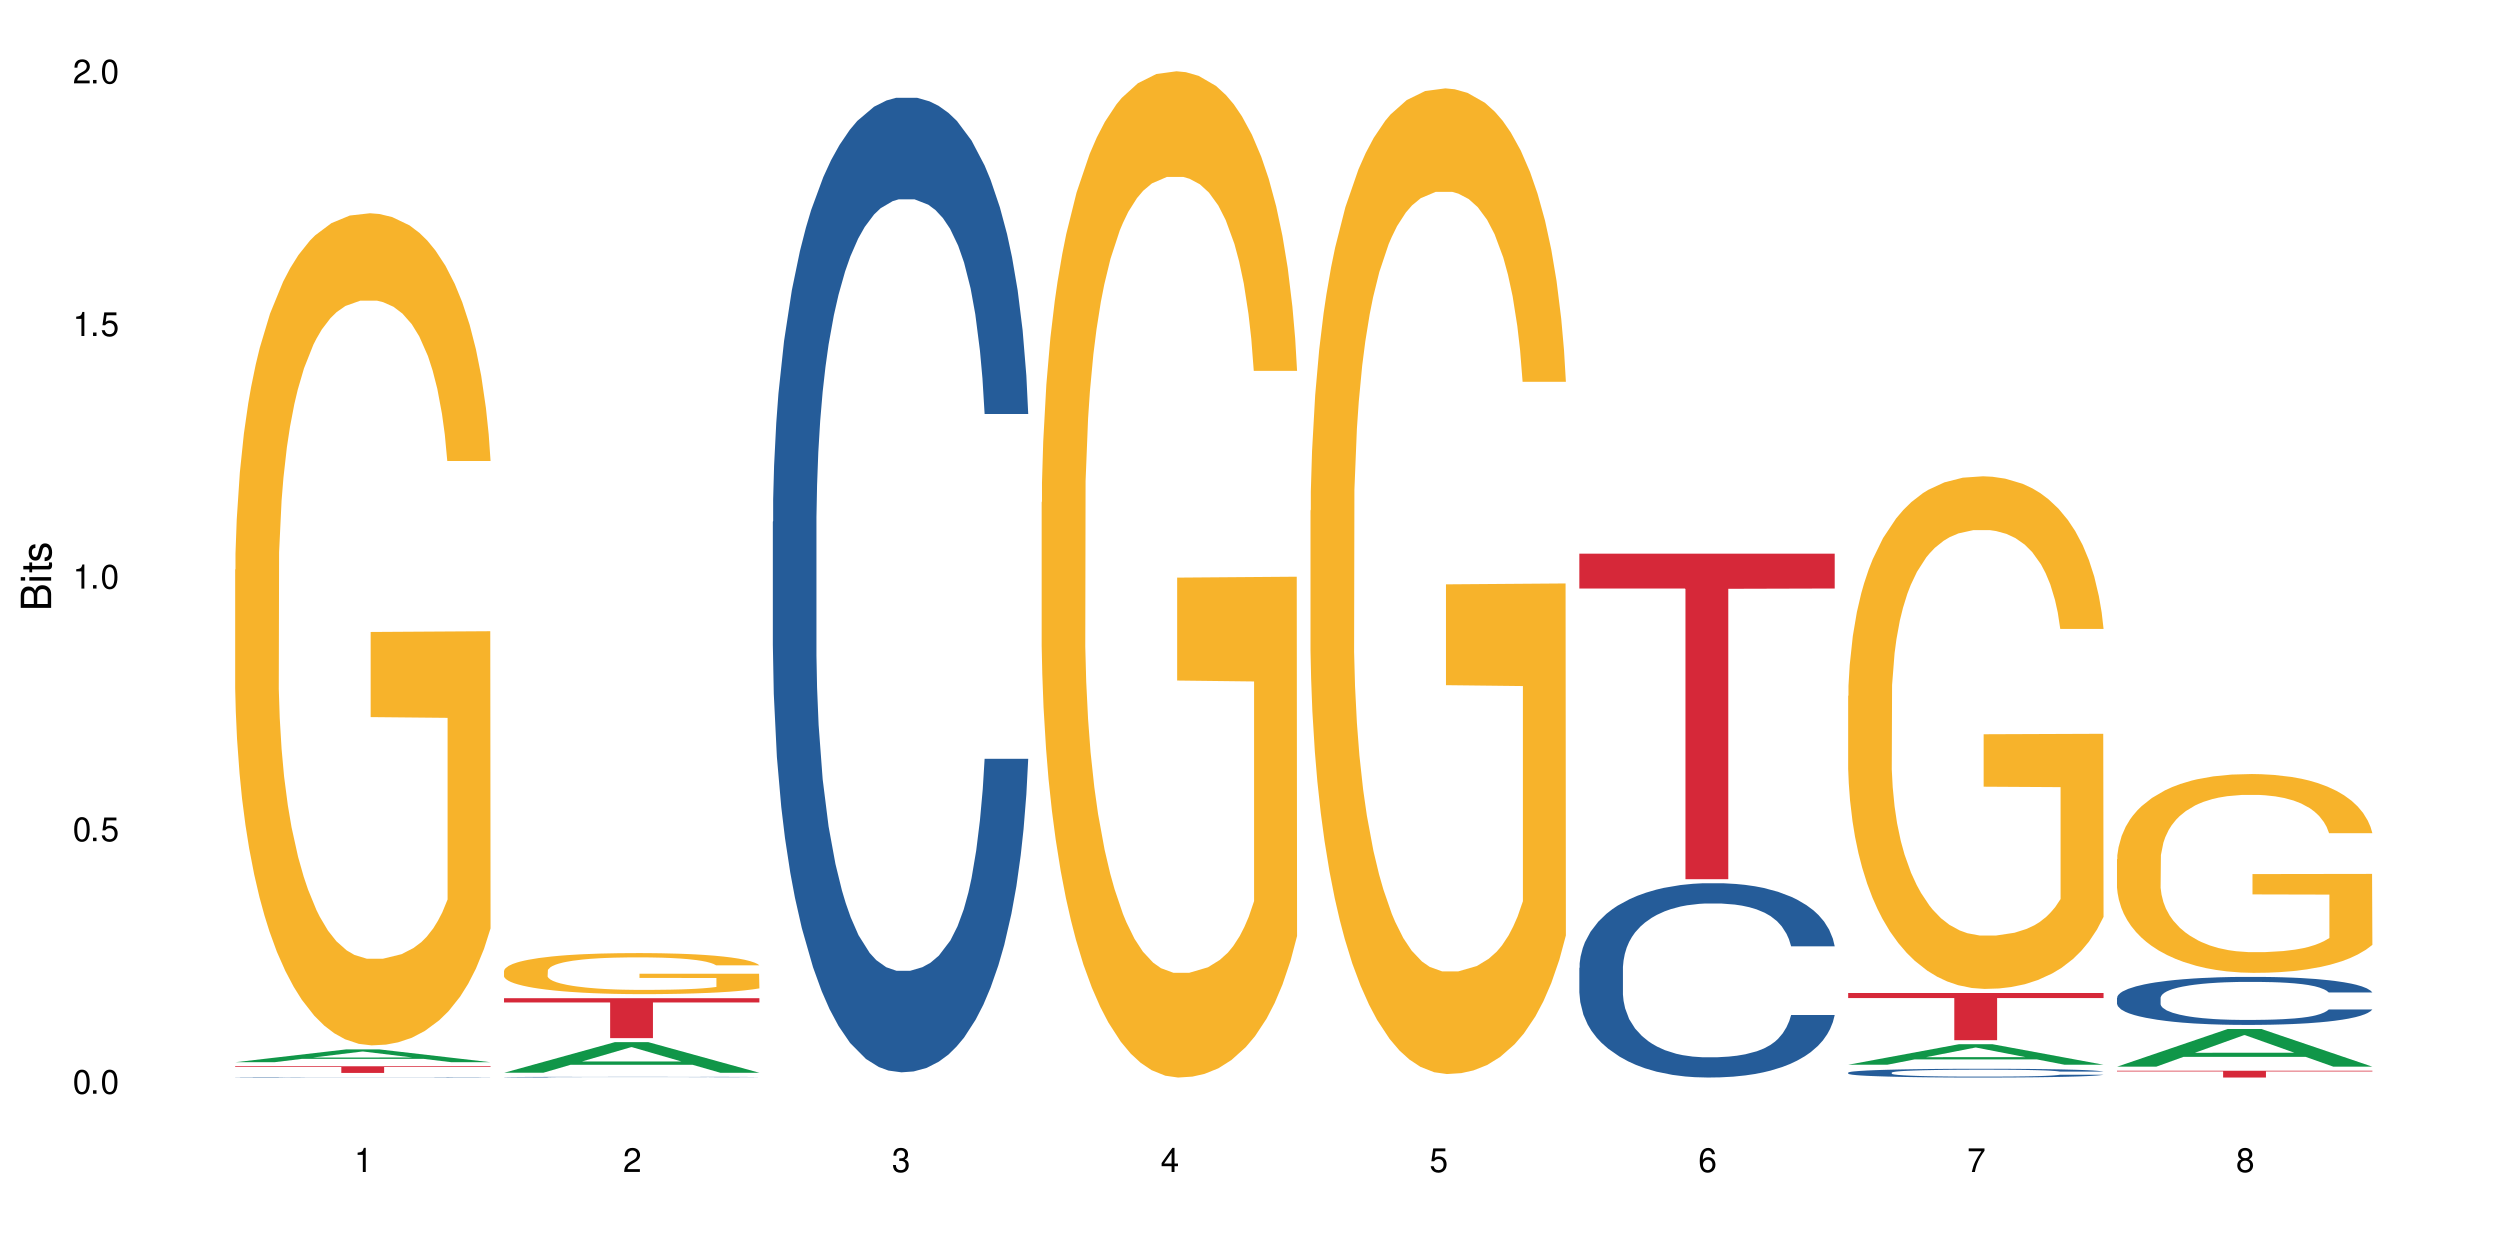 <?xml version="1.0" encoding="UTF-8"?>
<svg xmlns="http://www.w3.org/2000/svg" xmlns:xlink="http://www.w3.org/1999/xlink" width="720" height="360" viewBox="0 0 720 360">
<defs>
<g>
<g id="glyph-0-0">
</g>
<g id="glyph-0-1">
<path d="M 2.641 -6.938 C 2 -6.938 1.422 -6.656 1.078 -6.172 C 0.641 -5.562 0.406 -4.641 0.406 -3.359 C 0.406 -1.016 1.188 0.219 2.641 0.219 C 4.078 0.219 4.859 -1.016 4.859 -3.297 C 4.859 -4.641 4.656 -5.547 4.203 -6.172 C 3.844 -6.656 3.281 -6.938 2.641 -6.938 Z M 2.641 -6.188 C 3.547 -6.188 4 -5.25 4 -3.375 C 4 -1.406 3.562 -0.484 2.625 -0.484 C 1.734 -0.484 1.281 -1.438 1.281 -3.344 C 1.281 -5.25 1.734 -6.188 2.641 -6.188 Z M 2.641 -6.188 "/>
</g>
<g id="glyph-0-2">
<path d="M 1.828 -1 L 0.828 -1 L 0.828 0 L 1.828 0 Z M 1.828 -1 "/>
</g>
<g id="glyph-0-3">
<path d="M 4.562 -6.797 L 1.062 -6.797 L 0.547 -3.094 L 1.328 -3.094 C 1.719 -3.562 2.047 -3.734 2.578 -3.734 C 3.484 -3.734 4.062 -3.109 4.062 -2.094 C 4.062 -1.125 3.484 -0.531 2.578 -0.531 C 1.828 -0.531 1.375 -0.906 1.188 -1.672 L 0.328 -1.672 C 0.453 -1.109 0.547 -0.844 0.75 -0.594 C 1.125 -0.078 1.828 0.219 2.594 0.219 C 3.969 0.219 4.922 -0.781 4.922 -2.219 C 4.922 -3.562 4.031 -4.484 2.719 -4.484 C 2.25 -4.484 1.859 -4.359 1.469 -4.062 L 1.734 -5.969 L 4.562 -5.969 Z M 4.562 -6.797 "/>
</g>
<g id="glyph-0-4">
<path d="M 2.484 -4.938 L 2.484 0 L 3.328 0 L 3.328 -6.938 L 2.766 -6.938 C 2.469 -5.875 2.281 -5.734 0.984 -5.562 L 0.984 -4.938 Z M 2.484 -4.938 "/>
</g>
<g id="glyph-0-5">
<path d="M 4.859 -0.828 L 1.281 -0.828 C 1.359 -1.406 1.672 -1.781 2.5 -2.281 L 3.469 -2.828 C 4.406 -3.344 4.906 -4.062 4.906 -4.906 C 4.906 -5.484 4.672 -6.031 4.266 -6.406 C 3.859 -6.766 3.375 -6.938 2.719 -6.938 C 1.859 -6.938 1.219 -6.625 0.844 -6.031 C 0.609 -5.672 0.5 -5.234 0.484 -4.531 L 1.328 -4.531 C 1.359 -5.016 1.406 -5.281 1.531 -5.516 C 1.75 -5.938 2.188 -6.203 2.703 -6.203 C 3.469 -6.203 4.031 -5.641 4.031 -4.891 C 4.031 -4.344 3.719 -3.859 3.125 -3.516 L 2.234 -3 C 0.812 -2.172 0.406 -1.531 0.328 -0.016 L 4.859 -0.016 Z M 4.859 -0.828 "/>
</g>
<g id="glyph-0-6">
<path d="M 2.125 -3.188 L 2.578 -3.188 C 3.5 -3.188 3.984 -2.766 3.984 -1.922 C 3.984 -1.062 3.469 -0.531 2.594 -0.531 C 1.656 -0.531 1.203 -1 1.156 -2.016 L 0.312 -2.016 C 0.344 -1.453 0.438 -1.094 0.609 -0.781 C 0.953 -0.109 1.625 0.219 2.547 0.219 C 3.953 0.219 4.859 -0.625 4.859 -1.938 C 4.859 -2.828 4.516 -3.297 3.703 -3.594 C 4.344 -3.844 4.656 -4.328 4.656 -5.031 C 4.656 -6.219 3.875 -6.938 2.578 -6.938 C 1.203 -6.938 0.484 -6.172 0.453 -4.703 L 1.297 -4.703 C 1.312 -5.125 1.344 -5.359 1.453 -5.578 C 1.641 -5.969 2.062 -6.203 2.594 -6.203 C 3.344 -6.203 3.797 -5.75 3.797 -5 C 3.797 -4.516 3.609 -4.219 3.25 -4.047 C 3.016 -3.953 2.703 -3.922 2.125 -3.906 Z M 2.125 -3.188 "/>
</g>
<g id="glyph-0-7">
<path d="M 3.141 -1.672 L 3.141 0 L 3.984 0 L 3.984 -1.672 L 4.984 -1.672 L 4.984 -2.438 L 3.984 -2.438 L 3.984 -6.938 L 3.359 -6.938 L 0.266 -2.578 L 0.266 -1.672 Z M 3.141 -2.438 L 1 -2.438 L 3.141 -5.5 Z M 3.141 -2.438 "/>
</g>
<g id="glyph-0-8">
<path d="M 4.781 -5.125 C 4.609 -6.266 3.891 -6.938 2.844 -6.938 C 2.094 -6.938 1.422 -6.578 1.031 -5.953 C 0.594 -5.266 0.406 -4.422 0.406 -3.172 C 0.406 -2 0.578 -1.25 0.984 -0.641 C 1.359 -0.078 1.953 0.219 2.703 0.219 C 3.984 0.219 4.922 -0.75 4.922 -2.094 C 4.922 -3.375 4.062 -4.281 2.844 -4.281 C 2.172 -4.281 1.641 -4.031 1.281 -3.516 C 1.281 -5.234 1.828 -6.188 2.797 -6.188 C 3.391 -6.188 3.797 -5.797 3.938 -5.125 Z M 2.734 -3.531 C 3.547 -3.531 4.062 -2.953 4.062 -2.031 C 4.062 -1.156 3.484 -0.531 2.703 -0.531 C 1.922 -0.531 1.328 -1.188 1.328 -2.078 C 1.328 -2.938 1.906 -3.531 2.734 -3.531 Z M 2.734 -3.531 "/>
</g>
<g id="glyph-0-9">
<path d="M 4.984 -6.797 L 0.438 -6.797 L 0.438 -5.969 L 4.109 -5.969 C 2.5 -3.656 1.828 -2.234 1.328 0 L 2.219 0 C 2.594 -2.172 3.453 -4.047 4.984 -6.094 Z M 4.984 -6.797 "/>
</g>
<g id="glyph-0-10">
<path d="M 3.75 -3.656 C 4.469 -4.094 4.688 -4.438 4.688 -5.078 C 4.688 -6.172 3.844 -6.938 2.641 -6.938 C 1.438 -6.938 0.594 -6.172 0.594 -5.094 C 0.594 -4.438 0.812 -4.094 1.516 -3.656 C 0.734 -3.266 0.359 -2.703 0.359 -1.922 C 0.359 -0.656 1.281 0.219 2.641 0.219 C 3.984 0.219 4.922 -0.656 4.922 -1.922 C 4.922 -2.703 4.531 -3.266 3.75 -3.656 Z M 2.641 -6.188 C 3.359 -6.188 3.812 -5.75 3.812 -5.062 C 3.812 -4.406 3.344 -3.984 2.641 -3.984 C 1.922 -3.984 1.453 -4.406 1.453 -5.078 C 1.453 -5.75 1.922 -6.188 2.641 -6.188 Z M 2.641 -3.266 C 3.484 -3.266 4.062 -2.719 4.062 -1.906 C 4.062 -1.078 3.484 -0.531 2.625 -0.531 C 1.797 -0.531 1.219 -1.094 1.219 -1.906 C 1.219 -2.719 1.781 -3.266 2.641 -3.266 Z M 2.641 -3.266 "/>
</g>
<g id="glyph-1-0">
</g>
<g id="glyph-1-1">
<path d="M 0 -0.953 L 0 -4.891 C 0 -5.719 -0.234 -6.344 -0.734 -6.797 C -1.188 -7.234 -1.812 -7.469 -2.5 -7.469 C -3.547 -7.469 -4.188 -7 -4.625 -5.875 C -4.984 -6.688 -5.625 -7.094 -6.531 -7.094 C -7.172 -7.094 -7.734 -6.859 -8.141 -6.391 C -8.562 -5.922 -8.75 -5.344 -8.75 -4.5 L -8.75 -0.953 Z M -4.984 -2.062 L -7.766 -2.062 L -7.766 -4.219 C -7.766 -4.844 -7.688 -5.203 -7.453 -5.5 C -7.219 -5.812 -6.859 -5.969 -6.375 -5.969 C -5.891 -5.969 -5.531 -5.812 -5.297 -5.5 C -5.062 -5.203 -4.984 -4.844 -4.984 -4.219 Z M -0.984 -2.062 L -4 -2.062 L -4 -4.781 C -4 -5.766 -3.438 -6.359 -2.484 -6.359 C -1.547 -6.359 -0.984 -5.766 -0.984 -4.781 Z M -0.984 -2.062 "/>
</g>
<g id="glyph-1-2">
<path d="M -6.281 -1.797 L -6.281 -0.797 L 0 -0.797 L 0 -1.797 Z M -8.75 -1.797 L -8.75 -0.797 L -7.484 -0.797 L -7.484 -1.797 Z M -8.75 -1.797 "/>
</g>
<g id="glyph-1-3">
<path d="M -6.281 -3.047 L -6.281 -2.016 L -8.016 -2.016 L -8.016 -1.016 L -6.281 -1.016 L -6.281 -0.172 L -5.469 -0.172 L -5.469 -1.016 L -0.719 -1.016 C -0.078 -1.016 0.281 -1.453 0.281 -2.234 C 0.281 -2.5 0.25 -2.719 0.188 -3.047 L -0.641 -3.047 C -0.609 -2.906 -0.594 -2.766 -0.594 -2.562 C -0.594 -2.141 -0.719 -2.016 -1.156 -2.016 L -5.469 -2.016 L -5.469 -3.047 Z M -6.281 -3.047 "/>
</g>
<g id="glyph-1-4">
<path d="M -4.531 -5.25 C -5.766 -5.25 -6.469 -4.422 -6.469 -2.969 C -6.469 -1.516 -5.719 -0.562 -4.547 -0.562 C -3.562 -0.562 -3.094 -1.062 -2.734 -2.562 L -2.516 -3.484 C -2.344 -4.188 -2.094 -4.469 -1.641 -4.469 C -1.047 -4.469 -0.641 -3.875 -0.641 -3 C -0.641 -2.453 -0.797 -2 -1.062 -1.75 C -1.25 -1.594 -1.422 -1.531 -1.875 -1.469 L -1.875 -0.406 C -0.422 -0.453 0.281 -1.266 0.281 -2.922 C 0.281 -4.5 -0.5 -5.516 -1.719 -5.516 C -2.656 -5.516 -3.172 -4.984 -3.469 -3.734 L -3.703 -2.766 C -3.891 -1.953 -4.156 -1.609 -4.594 -1.609 C -5.188 -1.609 -5.547 -2.125 -5.547 -2.938 C -5.547 -3.75 -5.203 -4.172 -4.531 -4.203 Z M -4.531 -5.25 "/>
</g>
</g>
</defs>
<rect x="-72" y="-36" width="864" height="432" fill="rgb(100%, 100%, 100%)" fill-opacity="1"/>
<path fill-rule="nonzero" fill="rgb(6.275%, 58.824%, 28.235%)" fill-opacity="1" d="M 67.73 305.918 L 67.809 305.914 L 99.637 302.234 L 109.301 302.234 L 141.281 305.922 L 130.047 305.922 L 122.031 304.961 L 86.906 304.961 L 79.047 305.918 L 67.73 305.918 L 90.285 304.562 L 118.809 304.559 L 104.586 302.836 L 104.43 302.832 L 104.27 302.844 L 90.207 304.559 L 90.285 304.562 Z M 67.73 305.918 "/>
<path fill-rule="nonzero" fill="rgb(14.51%, 36.078%, 60%)" fill-opacity="1" d="M 67.73 310.242 L 67.82 310.242 L 67.82 310.238 L 68.09 310.234 L 68.719 310.227 L 69.344 310.223 L 70.961 310.215 L 73.203 310.203 L 75.535 310.199 L 77.238 310.195 L 78.766 310.191 L 82.262 310.188 L 84.504 310.184 L 86.926 310.18 L 89.887 310.18 L 92.039 310.176 L 96.883 310.176 L 100.469 310.172 L 112.848 310.172 L 115.449 310.176 L 120.742 310.176 L 124.957 310.18 L 128.727 310.184 L 130.43 310.188 L 133.121 310.191 L 135.184 310.195 L 136.617 310.199 L 138.234 310.203 L 139.668 310.211 L 140.746 310.219 L 141.281 310.227 L 128.727 310.227 L 128.098 310.219 L 127.379 310.215 L 126.035 310.207 L 124.688 310.203 L 122.805 310.199 L 121.102 310.199 L 118.77 310.195 L 116.707 310.191 L 96.883 310.191 L 94.191 310.195 L 92.309 310.195 L 90.066 310.199 L 88.539 310.203 L 86.656 310.207 L 85.312 310.207 L 83.785 310.215 L 82.891 310.219 L 82.082 310.223 L 81.363 310.227 L 80.828 310.23 L 80.289 310.242 L 80.289 310.266 L 80.469 310.27 L 80.918 310.277 L 82.082 310.285 L 83.785 310.293 L 85.762 310.297 L 87.645 310.305 L 88.719 310.305 L 90.156 310.309 L 92.398 310.309 L 95.629 310.312 L 97.512 310.312 L 100.383 310.316 L 113.117 310.316 L 115.539 310.312 L 118.859 310.312 L 120.922 310.309 L 122.715 310.305 L 124.062 310.305 L 124.957 310.301 L 126.305 310.297 L 127.379 310.293 L 128.188 310.285 L 128.727 310.281 L 141.281 310.281 L 140.746 310.285 L 139.938 310.293 L 139.129 310.297 L 137.875 310.301 L 136.441 310.305 L 134.375 310.312 L 132.672 310.316 L 130.43 310.32 L 128.367 310.32 L 126.125 310.324 L 122.805 310.328 L 118.32 310.328 L 115.539 310.332 L 94.551 310.332 L 89.977 310.328 L 86.656 310.324 L 84.055 310.32 L 81.812 310.32 L 79.301 310.316 L 76.074 310.309 L 74.098 310.305 L 72.754 310.301 L 71.23 310.293 L 70.152 310.289 L 68.898 310.281 L 68 310.27 L 67.73 310.262 Z M 67.73 310.242 "/>
<path fill-rule="nonzero" fill="rgb(96.863%, 70.196%, 16.863%)" fill-opacity="1" d="M 67.73 164.062 L 67.82 163.844 L 67.82 159.465 L 68.18 149.617 L 69.078 136.047 L 70.242 124.887 L 71.5 116.133 L 72.305 111.535 L 73.652 104.969 L 74.816 100.156 L 77.777 90.305 L 81.543 81.113 L 83.609 77.176 L 85.941 73.453 L 89.258 69.293 L 90.785 67.762 L 95.449 64.262 L 100.738 62.074 L 106.57 61.414 L 109.262 61.633 L 112.938 62.512 L 117.961 64.918 L 120.832 67.105 L 123.074 69.293 L 125.406 72.141 L 128.277 76.516 L 130.969 81.77 L 133.121 87.023 L 135.273 93.59 L 137.066 100.594 L 138.594 108.254 L 139.938 117.445 L 140.746 125.105 L 141.281 132.766 L 128.816 132.766 L 128.098 125.105 L 127.289 119.195 L 125.945 111.973 L 124.598 106.719 L 123.254 102.562 L 120.742 96.871 L 118.59 93.371 L 115.898 90.305 L 113.297 88.336 L 110.336 87.023 L 108.543 86.586 L 103.789 86.586 L 99.484 88.117 L 96.973 89.867 L 95.18 91.617 L 92.668 94.902 L 91.141 97.527 L 90.246 99.277 L 87.555 106.062 L 85.762 112.191 L 84.773 116.352 L 83.52 122.918 L 82.621 128.824 L 81.633 137.578 L 81.098 144.145 L 80.379 159.027 L 80.289 198.422 L 80.559 206.742 L 81.098 215.715 L 81.812 223.594 L 82.891 231.91 L 83.965 238.258 L 85.852 246.793 L 87.465 252.484 L 88.719 256.203 L 91.141 262.113 L 92.129 264.082 L 94.461 268.023 L 96.883 271.086 L 99.844 273.711 L 102.086 275.027 L 105.672 276.121 L 110.246 276.121 L 115.629 274.809 L 119.039 273.055 L 121.371 271.305 L 122.895 269.773 L 124.777 267.367 L 126.125 265.176 L 127.379 262.77 L 128.906 259.047 L 128.906 206.742 L 106.75 206.523 L 106.75 182.008 L 141.195 181.789 L 141.281 267.367 L 139.398 273.273 L 137.066 278.965 L 134.824 283.344 L 132.492 287.062 L 129.176 291.223 L 126.484 293.848 L 122.355 296.91 L 118.59 298.883 L 114.645 300.195 L 111.145 300.852 L 107.02 301.07 L 103.34 300.633 L 99.395 299.32 L 96.254 297.57 L 93.383 295.379 L 90.516 292.535 L 86.926 287.938 L 84.594 284.219 L 82.172 279.621 L 79.75 274.148 L 77.598 268.242 L 76.164 263.645 L 74.727 258.391 L 73.203 251.824 L 71.766 244.387 L 70.691 237.602 L 69.703 229.941 L 68.988 222.719 L 68.27 212.867 L 67.91 204.988 L 67.73 198.203 Z M 67.73 164.062 "/>
<path fill-rule="nonzero" fill="rgb(83.922%, 15.686%, 22.353%)" fill-opacity="1" d="M 67.73 307.086 L 141.281 307.086 L 141.281 307.293 L 110.629 307.293 L 110.629 309.008 L 98.297 309.008 L 98.297 307.297 L 98.117 307.293 L 67.73 307.293 Z M 67.73 307.086 "/>
<path fill-rule="nonzero" fill="rgb(6.275%, 58.824%, 28.235%)" fill-opacity="1" d="M 145.156 308.953 L 145.234 308.945 L 177.059 300.141 L 186.723 300.141 L 218.707 308.961 L 207.469 308.961 L 199.453 306.66 L 164.328 306.66 L 156.469 308.953 L 145.156 308.953 L 167.707 305.707 L 196.23 305.699 L 182.008 301.582 L 181.852 301.574 L 181.695 301.598 L 167.629 305.699 L 167.707 305.707 Z M 145.156 308.953 "/>
<path fill-rule="nonzero" fill="rgb(14.51%, 36.078%, 60%)" fill-opacity="1" d="M 145.156 310.215 L 145.242 310.215 L 145.242 310.211 L 145.512 310.203 L 146.77 310.188 L 148.383 310.176 L 150.625 310.168 L 152.957 310.16 L 154.664 310.152 L 156.188 310.148 L 159.684 310.141 L 161.93 310.141 L 164.352 310.137 L 167.309 310.133 L 169.461 310.129 L 174.305 310.129 L 177.895 310.125 L 190.273 310.125 L 192.875 310.129 L 198.164 310.129 L 202.383 310.137 L 206.148 310.141 L 207.852 310.145 L 210.543 310.148 L 212.605 310.156 L 214.043 310.16 L 215.656 310.168 L 217.094 310.176 L 218.168 310.184 L 218.707 310.191 L 206.148 310.191 L 205.52 310.184 L 204.805 310.18 L 203.457 310.172 L 202.113 310.168 L 200.23 310.16 L 198.523 310.156 L 196.191 310.152 L 194.129 310.152 L 191.977 310.148 L 176.191 310.148 L 174.305 310.152 L 171.613 310.152 L 169.73 310.156 L 167.488 310.16 L 165.965 310.164 L 164.082 310.168 L 162.734 310.172 L 161.211 310.18 L 160.312 310.184 L 159.508 310.188 L 158.789 310.195 L 158.25 310.199 L 157.891 310.207 L 157.711 310.215 L 157.711 310.242 L 157.891 310.25 L 158.34 310.258 L 159.508 310.27 L 161.211 310.281 L 163.184 310.289 L 165.066 310.293 L 166.145 310.297 L 167.578 310.301 L 169.82 310.305 L 173.051 310.309 L 177.805 310.309 L 180.766 310.312 L 184.711 310.312 L 188.211 310.309 L 192.965 310.309 L 196.281 310.305 L 198.344 310.301 L 200.141 310.297 L 201.484 310.293 L 202.383 310.293 L 203.727 310.285 L 204.805 310.277 L 205.609 310.273 L 206.148 310.266 L 218.707 310.266 L 218.168 310.273 L 217.359 310.281 L 216.555 310.285 L 215.297 310.293 L 213.863 310.297 L 211.801 310.305 L 210.094 310.309 L 207.852 310.316 L 205.789 310.316 L 203.547 310.32 L 200.23 310.324 L 198.074 310.328 L 195.742 310.328 L 192.965 310.332 L 175.652 310.332 L 171.973 310.328 L 167.398 310.328 L 164.082 310.324 L 161.48 310.32 L 159.238 310.316 L 156.727 310.309 L 153.496 310.301 L 151.523 310.297 L 150.176 310.289 L 148.652 310.281 L 147.574 310.277 L 146.32 310.266 L 145.422 310.254 L 145.156 310.242 Z M 145.156 310.215 "/>
<path fill-rule="nonzero" fill="rgb(96.863%, 70.196%, 16.863%)" fill-opacity="1" d="M 145.156 279.555 L 145.242 279.543 L 145.242 279.328 L 145.602 278.84 L 146.5 278.172 L 147.664 277.621 L 148.922 277.191 L 149.73 276.961 L 151.074 276.641 L 152.242 276.402 L 155.199 275.914 L 158.969 275.461 L 161.031 275.266 L 163.363 275.082 L 166.684 274.879 L 168.207 274.805 L 172.871 274.629 L 178.164 274.523 L 183.992 274.488 L 186.684 274.5 L 190.363 274.543 L 195.387 274.664 L 198.254 274.77 L 200.496 274.879 L 202.828 275.02 L 205.699 275.234 L 208.391 275.496 L 210.543 275.754 L 212.695 276.078 L 214.492 276.422 L 216.016 276.801 L 217.359 277.254 L 218.168 277.633 L 218.707 278.012 L 206.238 278.012 L 205.52 277.633 L 204.715 277.34 L 203.367 276.984 L 202.023 276.727 L 200.676 276.52 L 198.164 276.238 L 196.012 276.066 L 193.32 275.914 L 190.723 275.816 L 187.762 275.754 L 185.969 275.73 L 181.211 275.73 L 176.906 275.809 L 174.395 275.895 L 172.602 275.98 L 170.09 276.141 L 168.566 276.273 L 167.668 276.359 L 164.977 276.691 L 163.184 276.996 L 162.195 277.199 L 160.941 277.523 L 160.043 277.816 L 159.059 278.246 L 158.52 278.57 L 157.801 279.305 L 157.711 281.25 L 157.98 281.66 L 158.52 282.102 L 159.238 282.492 L 160.312 282.902 L 161.391 283.215 L 163.273 283.637 L 164.887 283.918 L 166.145 284.102 L 168.566 284.391 L 169.551 284.488 L 171.883 284.684 L 174.305 284.836 L 177.266 284.965 L 179.508 285.027 L 183.098 285.082 L 187.672 285.082 L 193.055 285.02 L 196.461 284.934 L 198.793 284.844 L 200.32 284.77 L 202.203 284.652 L 203.547 284.543 L 204.805 284.426 L 206.328 284.242 L 206.328 281.66 L 184.172 281.648 L 184.172 280.441 L 218.617 280.43 L 218.707 284.652 L 216.824 284.941 L 214.492 285.223 L 212.25 285.441 L 209.918 285.625 L 206.598 285.828 L 203.906 285.957 L 199.781 286.109 L 196.012 286.207 L 192.066 286.27 L 188.566 286.305 L 184.441 286.312 L 180.766 286.293 L 176.816 286.227 L 173.68 286.141 L 170.809 286.035 L 167.938 285.895 L 164.352 285.668 L 162.016 285.484 L 159.594 285.258 L 157.172 284.984 L 155.02 284.695 L 153.586 284.469 L 152.152 284.207 L 150.625 283.883 L 149.191 283.516 L 148.113 283.184 L 147.129 282.805 L 146.41 282.449 L 145.691 281.961 L 145.332 281.574 L 145.156 281.238 Z M 145.156 279.555 "/>
<path fill-rule="nonzero" fill="rgb(83.922%, 15.686%, 22.353%)" fill-opacity="1" d="M 145.156 287.477 L 218.707 287.477 L 218.707 288.707 L 188.051 288.719 L 188.051 298.977 L 175.719 298.977 L 175.719 288.73 L 175.539 288.707 L 145.156 288.707 Z M 145.156 287.477 "/>
<path fill-rule="nonzero" fill="rgb(14.51%, 36.078%, 60%)" fill-opacity="1" d="M 222.578 150.281 L 222.668 150.027 L 222.668 143.867 L 222.938 134.117 L 223.562 121.805 L 224.191 113.34 L 225.809 98.203 L 228.051 83.578 L 230.383 72.289 L 232.086 65.617 L 233.609 60.488 L 237.109 50.996 L 239.352 46.121 L 241.773 41.758 L 244.734 37.398 L 246.887 34.832 L 251.73 30.727 L 255.316 28.93 L 258.098 28.16 L 264.109 28.16 L 267.695 29.188 L 270.297 30.469 L 273.168 32.523 L 275.59 34.832 L 279.805 40.477 L 283.57 47.66 L 285.277 51.766 L 287.969 59.719 L 290.031 67.414 L 291.465 74.086 L 293.082 83.578 L 294.516 95.121 L 295.59 108.207 L 296.129 119.238 L 283.57 119.238 L 282.945 108.977 L 282.227 101.023 L 280.883 90.504 L 279.535 83.066 L 277.652 75.625 L 275.949 70.75 L 273.617 65.875 L 271.551 62.797 L 269.398 60.488 L 267.336 58.949 L 263.391 57.41 L 258.816 57.41 L 257.109 57.922 L 253.613 59.973 L 251.73 61.77 L 249.039 65.363 L 247.156 68.699 L 244.914 73.828 L 243.387 78.191 L 241.504 84.859 L 240.16 90.762 L 238.633 99.227 L 237.738 105.641 L 236.93 112.824 L 236.211 121.293 L 235.672 130.27 L 235.316 139.762 L 235.137 149 L 235.137 188.766 L 235.316 198 L 235.762 208.777 L 236.93 224.426 L 238.633 238.023 L 240.605 248.801 L 242.492 256.496 L 243.566 260.086 L 245.004 264.191 L 247.246 269.324 L 250.473 274.453 L 252.355 276.508 L 255.227 278.559 L 258.188 279.586 L 262.133 279.586 L 265.633 278.559 L 267.965 277.277 L 270.387 275.223 L 273.707 270.863 L 275.77 266.758 L 277.562 261.883 L 278.906 257.008 L 279.805 252.902 L 281.148 244.949 L 282.227 236.227 L 283.035 227.25 L 283.57 218.527 L 296.129 218.527 L 295.59 228.789 L 294.785 238.793 L 293.977 246.234 L 292.723 255.215 L 291.285 263.168 L 289.223 272.145 L 287.52 278.047 L 285.277 284.461 L 283.215 289.336 L 280.973 293.695 L 277.652 298.828 L 275.5 301.395 L 273.168 303.703 L 270.387 305.754 L 266.887 307.551 L 263.121 308.578 L 259.621 308.832 L 255.855 308.32 L 253.074 307.293 L 249.398 304.984 L 244.824 300.367 L 241.504 295.492 L 238.902 290.617 L 236.66 285.488 L 234.148 278.559 L 230.918 267.27 L 228.945 258.547 L 227.602 251.363 L 226.074 241.359 L 225 232.379 L 223.742 218.012 L 222.848 199.797 L 222.578 185.688 Z M 222.578 150.281 "/>
<path fill-rule="nonzero" fill="rgb(96.863%, 70.196%, 16.863%)" fill-opacity="1" d="M 300 144.652 L 300.09 144.387 L 300.09 139.094 L 300.449 127.184 L 301.348 110.777 L 302.512 97.277 L 303.77 86.691 L 304.574 81.133 L 305.922 73.195 L 307.086 67.371 L 310.047 55.461 L 313.816 44.348 L 315.879 39.582 L 318.211 35.082 L 321.527 30.055 L 323.055 28.203 L 327.719 23.965 L 333.012 21.32 L 338.84 20.527 L 341.531 20.789 L 345.207 21.848 L 350.23 24.762 L 353.102 27.406 L 355.344 30.055 L 357.676 33.496 L 360.547 38.789 L 363.238 45.141 L 365.391 51.492 L 367.543 59.43 L 369.336 67.902 L 370.863 77.164 L 372.207 88.281 L 373.016 97.543 L 373.555 106.805 L 361.086 106.805 L 360.367 97.543 L 359.559 90.398 L 358.215 81.664 L 356.871 75.312 L 355.523 70.281 L 353.012 63.402 L 350.859 59.168 L 348.168 55.461 L 345.566 53.078 L 342.609 51.492 L 340.812 50.961 L 336.059 50.961 L 331.754 52.816 L 329.242 54.934 L 327.449 57.051 L 324.938 61.02 L 323.414 64.195 L 322.516 66.312 L 319.824 74.516 L 318.031 81.93 L 317.043 86.957 L 315.789 94.898 L 314.891 102.043 L 313.902 112.629 L 313.367 120.57 L 312.648 138.566 L 312.559 186.207 L 312.828 196.262 L 313.367 207.113 L 314.082 216.641 L 315.16 226.699 L 316.234 234.375 L 318.121 244.695 L 319.734 251.578 L 320.992 256.078 L 323.414 263.223 L 324.398 265.605 L 326.73 270.367 L 329.152 274.074 L 332.113 277.25 L 334.355 278.836 L 337.941 280.16 L 342.52 280.16 L 347.898 278.574 L 351.309 276.457 L 353.641 274.34 L 355.164 272.484 L 357.047 269.574 L 358.395 266.926 L 359.648 264.016 L 361.176 259.516 L 361.176 196.262 L 339.02 195.996 L 339.02 166.355 L 373.465 166.09 L 373.555 269.574 L 371.668 276.719 L 369.336 283.602 L 367.094 288.895 L 364.762 293.395 L 361.445 298.422 L 358.754 301.598 L 354.629 305.305 L 350.859 307.688 L 346.914 309.273 L 343.414 310.066 L 339.289 310.332 L 335.609 309.805 L 331.664 308.215 L 328.523 306.098 L 325.656 303.453 L 322.785 300.012 L 319.195 294.453 L 316.863 289.953 L 314.441 284.395 L 312.02 277.777 L 309.867 270.633 L 308.434 265.074 L 306.996 258.723 L 305.473 250.781 L 304.039 241.785 L 302.961 233.578 L 301.973 224.316 L 301.258 215.582 L 300.539 203.672 L 300.18 194.145 L 300 185.941 Z M 300 144.652 "/>
<path fill-rule="nonzero" fill="rgb(96.863%, 70.196%, 16.863%)" fill-opacity="1" d="M 377.426 147.035 L 377.516 146.773 L 377.516 141.59 L 377.871 129.922 L 378.77 113.852 L 379.938 100.629 L 381.191 90.258 L 382 84.812 L 383.344 77.035 L 384.512 71.332 L 387.469 59.668 L 391.238 48.777 L 393.301 44.113 L 395.633 39.703 L 398.953 34.777 L 400.477 32.965 L 405.141 28.816 L 410.434 26.223 L 416.262 25.445 L 418.953 25.707 L 422.633 26.742 L 427.656 29.594 L 430.527 32.188 L 432.77 34.777 L 435.102 38.148 L 437.969 43.336 L 440.66 49.555 L 442.812 55.777 L 444.969 63.555 L 446.762 71.852 L 448.285 80.926 L 449.633 91.812 L 450.438 100.887 L 450.977 109.961 L 438.508 109.961 L 437.789 100.887 L 436.984 93.887 L 435.637 85.332 L 434.293 79.109 L 432.949 74.184 L 430.438 67.445 L 428.281 63.297 L 425.594 59.668 L 422.992 57.332 L 420.031 55.777 L 418.238 55.258 L 413.484 55.258 L 409.176 57.074 L 406.664 59.148 L 404.871 61.223 L 402.359 65.109 L 400.836 68.223 L 399.938 70.297 L 397.246 78.332 L 395.453 85.59 L 394.469 90.516 L 393.211 98.297 L 392.312 105.293 L 391.328 115.664 L 390.789 123.441 L 390.07 141.07 L 389.98 187.734 L 390.25 197.586 L 390.789 208.215 L 391.508 217.551 L 392.582 227.402 L 393.66 234.918 L 395.543 245.031 L 397.156 251.77 L 398.414 256.176 L 400.836 263.176 L 401.82 265.512 L 404.156 270.176 L 406.574 273.805 L 409.535 276.918 L 411.777 278.473 L 415.367 279.77 L 419.941 279.77 L 425.324 278.215 L 428.73 276.141 L 431.062 274.066 L 432.59 272.25 L 434.473 269.398 L 435.816 266.809 L 437.074 263.953 L 438.598 259.547 L 438.598 197.586 L 416.441 197.328 L 416.441 168.293 L 450.887 168.031 L 450.977 269.398 L 449.094 276.398 L 446.762 283.141 L 444.52 288.324 L 442.188 292.73 L 438.867 297.656 L 436.176 300.77 L 432.051 304.398 L 428.281 306.73 L 424.336 308.285 L 420.84 309.062 L 416.711 309.324 L 413.035 308.805 L 409.086 307.25 L 405.949 305.176 L 403.078 302.582 L 400.207 299.211 L 396.621 293.77 L 394.289 289.359 L 391.867 283.918 L 389.445 277.438 L 387.293 270.438 L 385.855 264.992 L 384.422 258.77 L 382.895 250.992 L 381.461 242.18 L 380.383 234.141 L 379.398 225.066 L 378.68 216.512 L 377.961 204.848 L 377.605 195.512 L 377.426 187.477 Z M 377.426 147.035 "/>
<path fill-rule="nonzero" fill="rgb(14.51%, 36.078%, 60%)" fill-opacity="1" d="M 454.848 278.727 L 454.938 278.672 L 454.938 277.445 L 455.207 275.504 L 455.836 273.047 L 456.461 271.359 L 458.078 268.344 L 460.32 265.426 L 462.652 263.176 L 464.355 261.848 L 465.879 260.824 L 469.379 258.93 L 471.621 257.961 L 474.043 257.09 L 477.004 256.219 L 479.156 255.711 L 484 254.891 L 487.586 254.531 L 490.367 254.379 L 496.379 254.379 L 499.965 254.586 L 502.566 254.84 L 505.438 255.25 L 507.859 255.711 L 512.074 256.836 L 515.844 258.266 L 517.547 259.086 L 520.238 260.672 L 522.301 262.203 L 523.734 263.535 L 525.352 265.426 L 526.785 267.727 L 527.863 270.336 L 528.398 272.535 L 515.844 272.535 L 515.215 270.488 L 514.496 268.906 L 513.152 266.809 L 511.805 265.324 L 509.922 263.84 L 508.219 262.871 L 505.887 261.898 L 503.824 261.285 L 501.672 260.824 L 499.605 260.516 L 495.66 260.211 L 491.086 260.211 L 489.383 260.312 L 485.883 260.723 L 484 261.078 L 481.309 261.797 L 479.426 262.461 L 477.184 263.484 L 475.656 264.352 L 473.773 265.684 L 472.43 266.859 L 470.902 268.547 L 470.008 269.824 L 469.199 271.258 L 468.48 272.945 L 467.945 274.734 L 467.586 276.629 L 467.406 278.469 L 467.406 286.395 L 467.586 288.238 L 468.035 290.387 L 469.199 293.504 L 470.902 296.215 L 472.879 298.363 L 474.762 299.898 L 475.836 300.613 L 477.273 301.434 L 479.516 302.457 L 482.742 303.48 L 484.629 303.887 L 487.496 304.297 L 490.457 304.5 L 494.406 304.5 L 497.902 304.297 L 500.234 304.043 L 502.656 303.633 L 505.977 302.762 L 508.039 301.945 L 509.832 300.973 L 511.18 300 L 512.074 299.184 L 513.422 297.598 L 514.496 295.859 L 515.305 294.066 L 515.844 292.328 L 528.398 292.328 L 527.863 294.375 L 527.055 296.371 L 526.246 297.852 L 524.992 299.645 L 523.555 301.23 L 521.492 303.02 L 519.789 304.195 L 517.547 305.473 L 515.484 306.445 L 513.242 307.316 L 509.922 308.336 L 507.77 308.848 L 505.438 309.309 L 502.656 309.719 L 499.16 310.078 L 495.391 310.281 L 491.895 310.332 L 488.125 310.23 L 485.344 310.027 L 481.668 309.566 L 477.094 308.645 L 473.773 307.672 L 471.172 306.699 L 468.93 305.68 L 466.418 304.297 L 463.191 302.047 L 461.215 300.309 L 459.871 298.875 L 458.348 296.883 L 457.27 295.09 L 456.016 292.227 L 455.117 288.594 L 454.848 285.781 Z M 454.848 278.727 "/>
<path fill-rule="nonzero" fill="rgb(83.922%, 15.686%, 22.353%)" fill-opacity="1" d="M 454.848 159.453 L 528.398 159.453 L 528.398 169.488 L 497.746 169.578 L 497.746 253.215 L 485.414 253.215 L 485.414 169.664 L 485.234 169.488 L 454.848 169.488 Z M 454.848 159.453 "/>
<path fill-rule="nonzero" fill="rgb(6.275%, 58.824%, 28.235%)" fill-opacity="1" d="M 532.27 306.637 L 532.352 306.633 L 564.176 300.734 L 573.84 300.734 L 605.824 306.645 L 594.586 306.645 L 586.57 305.102 L 551.445 305.102 L 543.586 306.637 L 532.27 306.637 L 554.824 304.465 L 583.348 304.457 L 569.125 301.699 L 568.969 301.695 L 568.812 301.711 L 554.746 304.457 L 554.824 304.465 Z M 532.27 306.637 "/>
<path fill-rule="nonzero" fill="rgb(14.51%, 36.078%, 60%)" fill-opacity="1" d="M 532.27 308.906 L 532.359 308.902 L 532.359 308.848 L 532.629 308.762 L 533.258 308.648 L 533.887 308.574 L 535.5 308.438 L 537.742 308.305 L 540.074 308.203 L 541.777 308.145 L 543.305 308.098 L 546.801 308.012 L 549.043 307.969 L 551.465 307.93 L 554.426 307.891 L 556.578 307.867 L 561.422 307.828 L 565.012 307.812 L 567.793 307.809 L 573.801 307.809 L 577.391 307.816 L 579.992 307.828 L 582.859 307.848 L 585.281 307.867 L 589.5 307.918 L 593.266 307.98 L 594.969 308.02 L 597.66 308.09 L 599.723 308.16 L 601.16 308.219 L 602.773 308.305 L 604.207 308.41 L 605.285 308.527 L 605.824 308.625 L 593.266 308.625 L 592.637 308.535 L 591.922 308.461 L 590.574 308.367 L 589.23 308.301 L 587.344 308.234 L 585.641 308.191 L 583.309 308.145 L 581.246 308.117 L 579.094 308.098 L 577.031 308.082 L 573.082 308.07 L 568.508 308.07 L 566.805 308.074 L 563.305 308.094 L 561.422 308.109 L 558.73 308.141 L 556.848 308.172 L 554.605 308.219 L 553.082 308.258 L 551.199 308.316 L 549.852 308.371 L 548.328 308.445 L 547.43 308.504 L 546.621 308.57 L 545.906 308.645 L 545.367 308.727 L 545.008 308.812 L 544.828 308.895 L 544.828 309.254 L 545.008 309.336 L 545.457 309.434 L 546.621 309.574 L 548.328 309.695 L 550.301 309.793 L 552.184 309.863 L 553.262 309.895 L 554.695 309.93 L 556.938 309.977 L 560.168 310.023 L 562.051 310.043 L 564.922 310.059 L 567.883 310.07 L 571.828 310.07 L 575.324 310.059 L 577.656 310.047 L 580.078 310.031 L 583.398 309.992 L 585.461 309.953 L 587.254 309.91 L 588.602 309.867 L 589.5 309.828 L 590.844 309.758 L 591.922 309.68 L 592.727 309.598 L 593.266 309.52 L 605.824 309.52 L 605.285 309.613 L 604.477 309.703 L 603.672 309.77 L 602.414 309.852 L 600.98 309.922 L 598.918 310.004 L 597.211 310.055 L 594.969 310.113 L 592.906 310.156 L 590.664 310.195 L 587.344 310.242 L 585.191 310.266 L 582.859 310.285 L 580.078 310.305 L 576.582 310.32 L 572.816 310.332 L 569.316 310.332 L 565.551 310.328 L 562.77 310.32 L 559.09 310.297 L 554.516 310.258 L 551.199 310.211 L 548.598 310.168 L 546.355 310.121 L 543.844 310.059 L 540.613 309.957 L 538.641 309.879 L 537.293 309.816 L 535.77 309.727 L 534.691 309.645 L 533.438 309.516 L 532.539 309.352 L 532.27 309.223 Z M 532.27 308.906 "/>
<path fill-rule="nonzero" fill="rgb(96.863%, 70.196%, 16.863%)" fill-opacity="1" d="M 532.27 200.406 L 532.359 200.273 L 532.359 197.574 L 532.719 191.508 L 533.617 183.148 L 534.781 176.273 L 536.039 170.879 L 536.844 168.047 L 538.191 164 L 539.355 161.035 L 542.316 154.969 L 546.086 149.305 L 548.148 146.879 L 550.48 144.586 L 553.797 142.023 L 555.324 141.078 L 559.988 138.922 L 565.281 137.574 L 571.109 137.168 L 573.801 137.305 L 577.48 137.844 L 582.5 139.328 L 585.371 140.676 L 587.613 142.023 L 589.945 143.777 L 592.816 146.473 L 595.508 149.711 L 597.66 152.945 L 599.812 156.992 L 601.609 161.305 L 603.133 166.023 L 604.477 171.688 L 605.285 176.406 L 605.824 181.125 L 593.355 181.125 L 592.637 176.406 L 591.832 172.766 L 590.484 168.316 L 589.141 165.082 L 587.793 162.52 L 585.281 159.012 L 583.129 156.855 L 580.438 154.969 L 577.836 153.754 L 574.879 152.945 L 573.082 152.676 L 568.328 152.676 L 564.023 153.621 L 561.512 154.699 L 559.719 155.777 L 557.207 157.801 L 555.684 159.418 L 554.785 160.496 L 552.094 164.676 L 550.301 168.453 L 549.312 171.012 L 548.059 175.059 L 547.16 178.699 L 546.176 184.094 L 545.637 188.137 L 544.918 197.305 L 544.828 221.578 L 545.098 226.699 L 545.637 232.227 L 546.355 237.082 L 547.43 242.207 L 548.508 246.117 L 550.391 251.375 L 552.004 254.879 L 553.262 257.172 L 555.684 260.812 L 556.668 262.027 L 559 264.453 L 561.422 266.34 L 564.383 267.961 L 566.625 268.77 L 570.215 269.441 L 574.789 269.441 L 580.168 268.633 L 583.578 267.555 L 585.91 266.477 L 587.434 265.531 L 589.32 264.051 L 590.664 262.699 L 591.922 261.219 L 593.445 258.926 L 593.445 226.699 L 571.289 226.566 L 571.289 211.465 L 605.734 211.328 L 605.824 264.051 L 603.941 267.691 L 601.609 271.195 L 599.363 273.891 L 597.031 276.184 L 593.715 278.746 L 591.023 280.363 L 586.898 282.25 L 583.129 283.465 L 579.184 284.273 L 575.684 284.68 L 571.559 284.812 L 567.883 284.543 L 563.934 283.734 L 560.797 282.656 L 557.926 281.309 L 555.055 279.555 L 551.465 276.723 L 549.133 274.43 L 546.711 271.602 L 544.289 268.23 L 542.137 264.59 L 540.703 261.758 L 539.266 258.52 L 537.742 254.477 L 536.309 249.891 L 535.23 245.711 L 534.246 240.992 L 533.527 236.543 L 532.809 230.477 L 532.449 225.621 L 532.27 221.441 Z M 532.27 200.406 "/>
<path fill-rule="nonzero" fill="rgb(83.922%, 15.686%, 22.353%)" fill-opacity="1" d="M 532.27 285.977 L 605.824 285.977 L 605.824 287.434 L 575.168 287.445 L 575.168 299.57 L 562.836 299.57 L 562.836 287.457 L 562.656 287.434 L 532.27 287.434 Z M 532.27 285.977 "/>
<path fill-rule="nonzero" fill="rgb(6.275%, 58.824%, 28.235%)" fill-opacity="1" d="M 609.695 307.199 L 609.773 307.188 L 641.598 296.344 L 651.266 296.344 L 683.246 307.207 L 672.008 307.207 L 663.996 304.371 L 628.867 304.371 L 621.012 307.199 L 609.695 307.199 L 632.246 303.199 L 660.773 303.188 L 646.551 298.117 L 646.391 298.109 L 646.234 298.137 L 632.168 303.188 L 632.246 303.199 Z M 609.695 307.199 "/>
<path fill-rule="nonzero" fill="rgb(14.51%, 36.078%, 60%)" fill-opacity="1" d="M 609.695 287.363 L 609.785 287.352 L 609.785 287.047 L 610.055 286.566 L 610.68 285.961 L 611.309 285.543 L 612.922 284.797 L 615.164 284.078 L 617.5 283.52 L 619.203 283.191 L 620.727 282.938 L 624.227 282.473 L 626.469 282.23 L 628.891 282.016 L 631.852 281.801 L 634.004 281.676 L 638.848 281.473 L 642.434 281.383 L 645.215 281.348 L 651.223 281.348 L 654.812 281.395 L 657.414 281.461 L 660.285 281.562 L 662.707 281.676 L 666.922 281.953 L 670.688 282.309 L 672.395 282.508 L 675.086 282.902 L 677.148 283.281 L 678.582 283.609 L 680.195 284.078 L 681.633 284.645 L 682.707 285.289 L 683.246 285.836 L 670.688 285.836 L 670.062 285.328 L 669.344 284.938 L 667.996 284.418 L 666.652 284.051 L 664.77 283.684 L 663.066 283.445 L 660.734 283.203 L 658.668 283.055 L 656.516 282.938 L 654.453 282.863 L 650.508 282.789 L 645.934 282.789 L 644.227 282.812 L 640.73 282.914 L 638.848 283.004 L 636.156 283.18 L 634.273 283.344 L 632.027 283.598 L 630.504 283.812 L 628.621 284.141 L 627.273 284.43 L 625.75 284.848 L 624.852 285.164 L 624.047 285.52 L 623.328 285.938 L 622.789 286.379 L 622.43 286.848 L 622.254 287.301 L 622.254 289.262 L 622.43 289.715 L 622.879 290.246 L 624.047 291.02 L 625.75 291.688 L 627.723 292.219 L 629.605 292.598 L 630.684 292.777 L 632.117 292.98 L 634.363 293.23 L 637.59 293.484 L 639.473 293.586 L 642.344 293.688 L 645.305 293.738 L 649.25 293.738 L 652.75 293.688 L 655.082 293.625 L 657.504 293.523 L 660.82 293.309 L 662.887 293.105 L 664.68 292.863 L 666.023 292.625 L 666.922 292.422 L 668.266 292.031 L 669.344 291.602 L 670.152 291.156 L 670.688 290.727 L 683.246 290.727 L 682.707 291.234 L 681.902 291.727 L 681.094 292.094 L 679.84 292.535 L 678.402 292.93 L 676.34 293.371 L 674.637 293.66 L 672.395 293.977 L 670.332 294.219 L 668.086 294.434 L 664.77 294.688 L 662.617 294.812 L 660.285 294.926 L 657.504 295.027 L 654.004 295.117 L 650.238 295.168 L 646.738 295.18 L 642.973 295.152 L 640.191 295.102 L 636.516 294.988 L 631.941 294.762 L 628.621 294.523 L 626.02 294.281 L 623.777 294.027 L 621.266 293.688 L 618.035 293.129 L 616.062 292.699 L 614.719 292.348 L 613.191 291.855 L 612.117 291.41 L 610.859 290.703 L 609.965 289.805 L 609.695 289.109 Z M 609.695 287.363 "/>
<path fill-rule="nonzero" fill="rgb(96.863%, 70.196%, 16.863%)" fill-opacity="1" d="M 609.695 247.445 L 609.785 247.395 L 609.785 246.348 L 610.145 243.996 L 611.039 240.75 L 612.207 238.086 L 613.461 235.992 L 614.27 234.895 L 615.613 233.324 L 616.781 232.176 L 619.742 229.824 L 623.508 227.625 L 625.57 226.684 L 627.902 225.797 L 631.223 224.801 L 632.746 224.438 L 637.41 223.598 L 642.703 223.078 L 648.535 222.918 L 651.223 222.973 L 654.902 223.18 L 659.926 223.758 L 662.797 224.277 L 665.039 224.801 L 667.371 225.48 L 670.242 226.527 L 672.93 227.781 L 675.086 229.039 L 677.238 230.605 L 679.031 232.281 L 680.555 234.109 L 681.902 236.309 L 682.707 238.137 L 683.246 239.969 L 670.777 239.969 L 670.062 238.137 L 669.254 236.727 L 667.91 235 L 666.562 233.746 L 665.219 232.75 L 662.707 231.391 L 660.555 230.555 L 657.863 229.824 L 655.262 229.352 L 652.301 229.039 L 650.508 228.934 L 645.754 228.934 L 641.449 229.301 L 638.938 229.719 L 637.141 230.137 L 634.629 230.922 L 633.105 231.547 L 632.207 231.965 L 629.52 233.586 L 627.723 235.051 L 626.738 236.047 L 625.48 237.613 L 624.586 239.027 L 623.598 241.117 L 623.059 242.688 L 622.344 246.242 L 622.254 255.656 L 622.52 257.645 L 623.059 259.789 L 623.777 261.668 L 624.852 263.656 L 625.93 265.172 L 627.812 267.215 L 629.43 268.574 L 630.684 269.461 L 633.105 270.875 L 634.094 271.344 L 636.426 272.285 L 638.848 273.02 L 641.805 273.645 L 644.047 273.957 L 647.637 274.219 L 652.211 274.219 L 657.594 273.906 L 661 273.488 L 663.332 273.07 L 664.859 272.703 L 666.742 272.129 L 668.086 271.605 L 669.344 271.031 L 670.867 270.141 L 670.867 257.645 L 648.715 257.59 L 648.715 251.734 L 683.156 251.68 L 683.246 272.129 L 681.363 273.539 L 679.031 274.898 L 676.789 275.945 L 674.457 276.836 L 671.137 277.828 L 668.445 278.457 L 664.32 279.188 L 660.555 279.66 L 656.605 279.973 L 653.109 280.129 L 648.98 280.184 L 645.305 280.078 L 641.359 279.762 L 638.219 279.344 L 635.348 278.824 L 632.477 278.141 L 628.891 277.043 L 626.559 276.156 L 624.137 275.059 L 621.715 273.75 L 619.562 272.336 L 618.125 271.238 L 616.691 269.984 L 615.164 268.414 L 613.73 266.637 L 612.656 265.016 L 611.668 263.188 L 610.949 261.461 L 610.234 259.105 L 609.875 257.227 L 609.695 255.605 Z M 609.695 247.445 "/>
<path fill-rule="nonzero" fill="rgb(83.922%, 15.686%, 22.353%)" fill-opacity="1" d="M 609.695 308.371 L 683.246 308.371 L 683.246 308.582 L 652.594 308.582 L 652.594 310.332 L 640.258 310.332 L 640.258 308.586 L 640.082 308.582 L 609.695 308.582 Z M 609.695 308.371 "/>
<g fill="rgb(0%, 0%, 0%)" fill-opacity="1">
<use xlink:href="#glyph-0-1" x="20.965" y="314.993"/>
<use xlink:href="#glyph-0-2" x="25.965" y="314.993"/>
<use xlink:href="#glyph-0-1" x="28.965" y="314.993"/>
</g>
<g fill="rgb(0%, 0%, 0%)" fill-opacity="1">
<use xlink:href="#glyph-0-1" x="20.965" y="242.251"/>
<use xlink:href="#glyph-0-2" x="25.965" y="242.251"/>
<use xlink:href="#glyph-0-3" x="28.965" y="242.251"/>
</g>
<g fill="rgb(0%, 0%, 0%)" fill-opacity="1">
<use xlink:href="#glyph-0-4" x="20.965" y="169.509"/>
<use xlink:href="#glyph-0-2" x="25.965" y="169.509"/>
<use xlink:href="#glyph-0-1" x="28.965" y="169.509"/>
</g>
<g fill="rgb(0%, 0%, 0%)" fill-opacity="1">
<use xlink:href="#glyph-0-4" x="20.965" y="96.767"/>
<use xlink:href="#glyph-0-2" x="25.965" y="96.767"/>
<use xlink:href="#glyph-0-3" x="28.965" y="96.767"/>
</g>
<g fill="rgb(0%, 0%, 0%)" fill-opacity="1">
<use xlink:href="#glyph-0-5" x="20.965" y="24.024"/>
<use xlink:href="#glyph-0-2" x="25.965" y="24.024"/>
<use xlink:href="#glyph-0-1" x="28.965" y="24.024"/>
</g>
<g fill="rgb(0%, 0%, 0%)" fill-opacity="1">
<use xlink:href="#glyph-0-4" x="102.008" y="337.532"/>
</g>
<g fill="rgb(0%, 0%, 0%)" fill-opacity="1">
<use xlink:href="#glyph-0-5" x="179.43" y="337.532"/>
</g>
<g fill="rgb(0%, 0%, 0%)" fill-opacity="1">
<use xlink:href="#glyph-0-6" x="256.855" y="337.532"/>
</g>
<g fill="rgb(0%, 0%, 0%)" fill-opacity="1">
<use xlink:href="#glyph-0-7" x="334.277" y="337.532"/>
</g>
<g fill="rgb(0%, 0%, 0%)" fill-opacity="1">
<use xlink:href="#glyph-0-3" x="411.699" y="337.532"/>
</g>
<g fill="rgb(0%, 0%, 0%)" fill-opacity="1">
<use xlink:href="#glyph-0-8" x="489.125" y="337.532"/>
</g>
<g fill="rgb(0%, 0%, 0%)" fill-opacity="1">
<use xlink:href="#glyph-0-9" x="566.547" y="337.532"/>
</g>
<g fill="rgb(0%, 0%, 0%)" fill-opacity="1">
<use xlink:href="#glyph-0-10" x="643.969" y="337.532"/>
</g>
<g fill="rgb(0%, 0%, 0%)" fill-opacity="1">
<use xlink:href="#glyph-1-1" x="14.725" y="176.012"/>
<use xlink:href="#glyph-1-2" x="14.725" y="168.012"/>
<use xlink:href="#glyph-1-3" x="14.725" y="165.012"/>
<use xlink:href="#glyph-1-4" x="14.725" y="162.012"/>
</g>
</svg>
